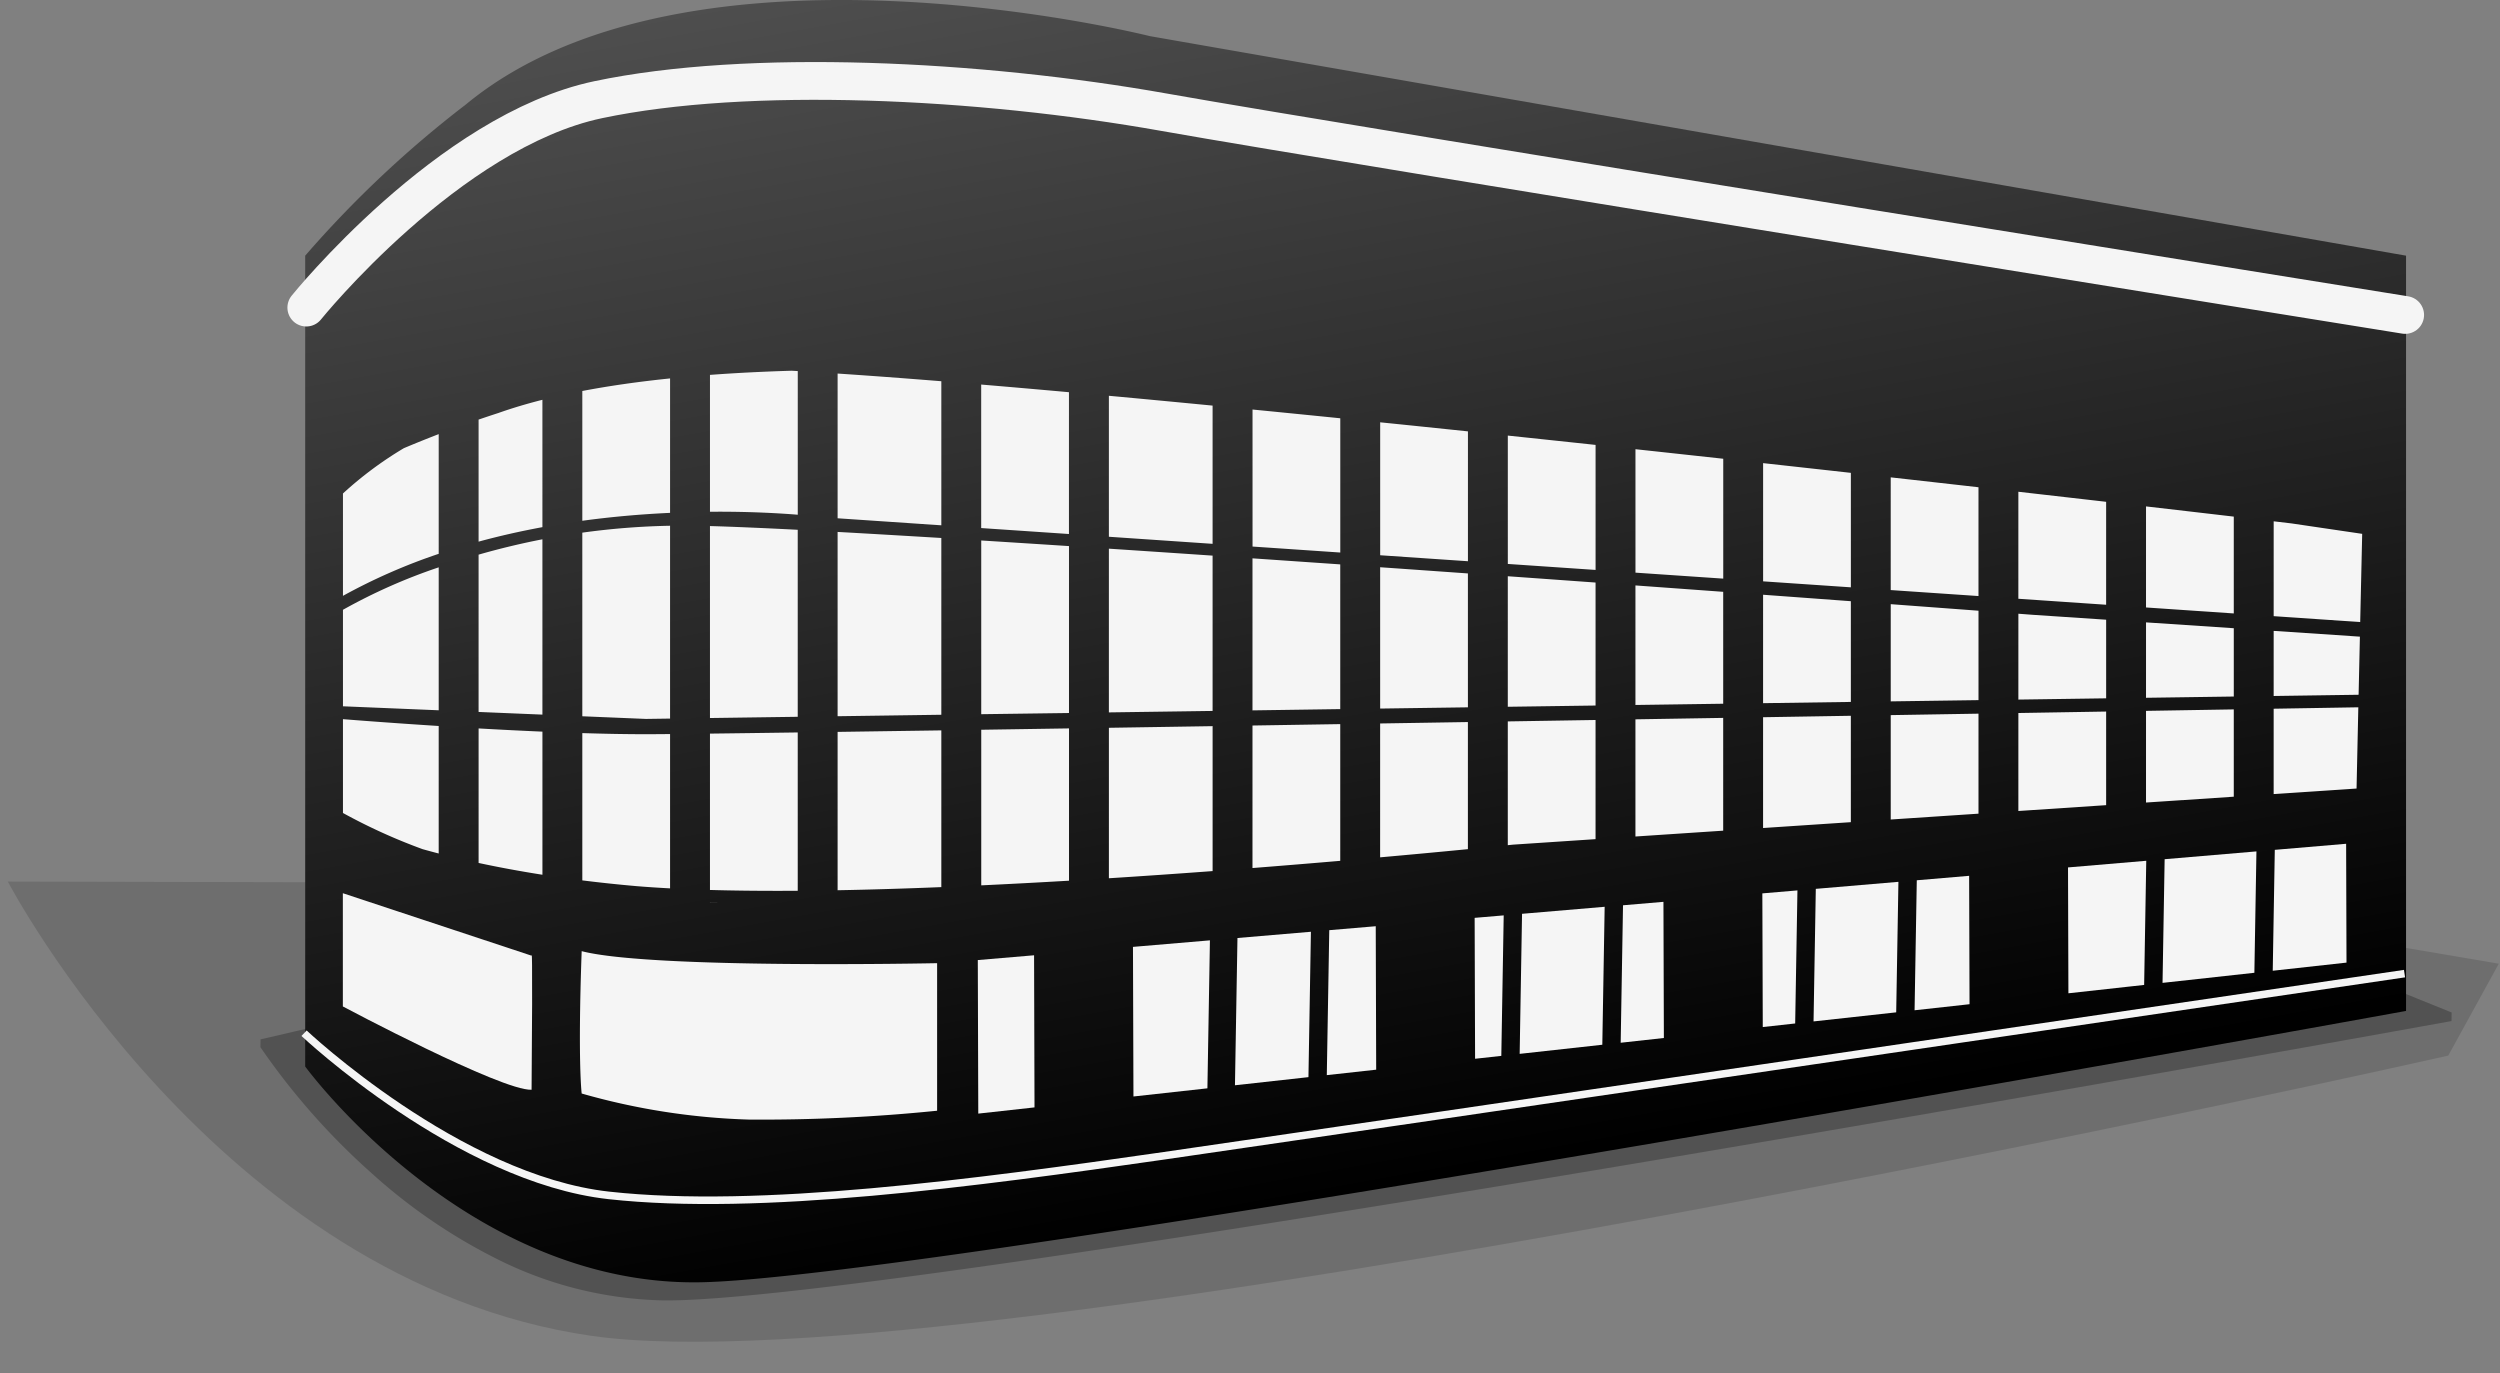 <svg id="Component_13_1" data-name="Component 13 – 1" xmlns="http://www.w3.org/2000/svg" xmlns:xlink="http://www.w3.org/1999/xlink" width="330.993" height="181.828" viewBox="0 0 330.993 181.828">
  <rect x="0" y="0" width="330.993" height="181.828" fill="#808080" stroke="none"/>
  <defs>
    <linearGradient id="linear-gradient" x1="0.34" y1="-0.077" x2="0.614" y2="0.899" gradientUnits="objectBoundingBox">
      <stop offset="0" stop-color="#565656"/>
      <stop offset="1"/>
    </linearGradient>
  </defs>
  <g id="Group_1349" data-name="Group 1349" transform="translate(-1383.447 -1396.269)">
    <g id="Group_1141" data-name="Group 1141" transform="translate(779 -45)">
      <path id="Path_2861" data-name="Path 2861" d="M856.656,1487l60.42,9.194-6.477,12.283s-195.53,47.72-245.2,41.381-78.259-58.783-78.259-58.783Z" transform="translate(44.455 56.89) rotate(1)" opacity="0.14"/>
      <path id="Subtraction_26" data-name="Subtraction 26" d="M103.517,212.377h-.007a51.346,51.346,0,0,1-21.849-5.1,74.3,74.3,0,0,1-16.945-11.207,91.77,91.77,0,0,1-14.854-16.3v-1.038L238.83,131.392l100.983,38.852v1.136l-.148.03c-5.4,1.072-54.219,10.751-105.515,20.276-31.848,5.913-58.583,10.646-79.462,14.067-26.1,4.276-43.071,6.5-50.444,6.618C104,212.375,103.76,212.377,103.517,212.377Z" transform="matrix(1, 0.017, -0.017, 1, 592.12, 1399.298)" opacity="0.25"/>
      <path id="Path_2845" data-name="Path 2845" d="M-972,1755.815v107.351s21.16,29.015,52.168,28.572,225.978-35.93,225.978-35.93v-99.994l-166.331-29.069s-60.895-15.373-90.491,9.011A144.478,144.478,0,0,0-972,1755.815Z" transform="translate(1616.854 -280.695)" fill="url(#linear-gradient)"/>
      <path id="Subtraction_25" data-name="Subtraction 25" d="M49.612,91.511c-.333,0-.678,0-1.023,0v-.015c.571.007,1.179.012,1.858.016-.044,0-.086,0-.13,0h-.037Zm7.763-1.567h0c-3.105,0-6.06-.039-8.784-.116v-20.7c3-.037,6.8-.087,11.62-.155V89.934C59.193,89.941,58.24,89.944,57.375,89.944Zm8.115-.079h0V68.9c3.758-.054,8.25-.121,13.732-.2V89.45c-4.875.2-9.495.336-13.731.415Zm-22.182-.248h0c-1.559-.082-3.049-.181-4.429-.294-2.434-.213-4.853-.47-7.189-.763v-19.5c3.116.1,5.952.147,8.43.147.682,0,1.755-.007,3.189-.02V89.616Zm41.2-.4h0v-20.6l11.619-.179V88.6c-4.024.237-7.932.444-11.618.617Zm16.9-.941h0V68.357l13.731-.217V87.329c-4.7.35-9.323.669-13.73.949Zm-75-.463h0c-2.9-.455-5.744-.98-8.449-1.562V68.441c2.933.167,5.776.31,8.45.425V87.814Zm94.011-.89h0V68.056l11.619-.186v18.1c-3.777.325-7.516.632-11.113.915l-.5.04Zm16.9-1.417h0V67.785l11.619-.188V84.426c-3.772.367-7.68.731-11.618,1.082ZM12.675,85h0c-.714-.185-1.429-.378-2.124-.572A75.555,75.555,0,0,1,0,79.636V67.218l.054,0c1.345.108,6.228.493,12.621.9V85Zm141.545-1.1h0V67.512l11.62-.189V83.1l-10.921.727-.7.072Zm16.9-1.15h0V67.236l11.619-.191V81.977l-11.618.773Zm16.9-1.125h0V66.958l11.619-.192V80.852l-11.618.773Zm16.9-1.125h0V66.679l11.62-.193V79.727l-11.619.773Zm16.9-1.125h0V66.4l11.62-.194V78.6l-11.619.773Zm16.9-1.125h0V66.116l11.619-.195V77.478l-11.618.773Zm16.9-1.125h0V65.832l11.208-.189L266.594,76.4l-10.968.73ZM40.119,67.182l-8.43-.351V42.521a97.8,97.8,0,0,1,11.619-.914v25.53Zm8.471-.119h0V41.648c2.884.081,6.793.247,11.62.493V66.9Zm16.9-.238h0v-24.4c4.1.226,8.721.5,13.732.8V66.631Zm-39.084-.214h0l-8.449-.352V45.433c2.777-.8,5.62-1.481,8.45-2.032V66.61Zm58.1-.055h0v-23c3.792.238,7.7.488,11.619.743v22.1Zm16.9-.238h0V44.641c4.531.3,9.15.61,13.731.921V66.124Zm19.013-.268h0V45.922c4.233.29,8.034.554,11.619.8v19.16ZM12.675,66.038h0L0,65.51V52.734a74.36,74.36,0,0,1,12.676-5.621V66.037Zm124.646-.227h0V47.1c4.445.312,8.137.573,11.619.821V65.647Zm16.9-.238h0V48.292c3.826.273,7.736.554,11.62.834V65.409Zm16.9-.238h0V49.508c3.809.276,7.718.561,11.619.846V65.17Zm16.9-.238h0V50.741c3.857.283,7.767.571,11.619.856V64.932Zm16.9-.238h0V51.989c4,.3,7.913.589,11.62.867V64.694Zm16.9-.238h0V53.254l1.981.15h.013l9.626.643V64.455Zm16.9-.238h0V54.4l11.619.776v9.041Zm16.9-.238h0V55.528l11.416.762-.171,7.693Zm11.458-9.789h0l-11.457-.78V41.019l2.36.279,9.358,1.381Zm-16.741-1.14h0l-11.618-.792V39.046c4.413.511,8.213.953,11.619,1.352V53.213Zm-16.9-1.152h0l-11.619-.792V37.106c4.345.5,8.146.931,11.62,1.331V52.061Zm-16.9-1.152h0l-11.619-.792V35.2c4.257.477,8.057.906,11.62,1.31v14.4ZM0,50.888V37.335a48.867,48.867,0,0,1,8.065-6c1.53-.645,3.082-1.27,4.611-1.86V45.323A76.937,76.937,0,0,0,0,50.887Zm199.642-1.129h0l-11.618-.792V33.316c4.255.469,8.055.891,11.619,1.288V49.758Zm-16.9-1.152h0l-11.618-.792V31.472c2.578.278,5.21.564,7.822.849l3.8.415v15.87Zm-16.9-1.152h0l-11.619-.792V29.669c4.043.426,7.952.842,11.62,1.235v16.55Zm-16.9-1.152h0l-11.618-.792v-17.6c3.957.4,7.865.809,11.619,1.2V46.3Zm-16.9-1.152h0l-11.618-.792V26.219c3.882.382,7.79.772,11.619,1.159V45.151ZM115.136,44h0l-13.73-.936V24.4c4.427.408,9.047.846,13.731,1.3V44Zm-97.179-.29h0V27.552c.88-.3,1.755-.593,2.6-.866,1.785-.634,3.754-1.225,5.85-1.755V41.792c-2.894.534-5.736,1.179-8.449,1.919ZM96.123,42.7h0L84.5,41.913v-19c3.7.311,7.608.652,11.619,1.013V42.7Zm-16.9-1.152h0L65.49,40.618V21.456c4.1.272,8.716.615,13.732,1.018V41.552Zm-47.533-.608h0V23.766c3.522-.674,7.431-1.234,11.619-1.665V39.9c-3.956.182-7.864.534-11.618,1.048Zm28.52-.794h0c-2.286-.183-5.947-.4-10.411-.4-.4,0-.808,0-1.208.005V21.634c3.412-.255,7.053-.44,10.824-.551l.8.045V40.15Z" transform="translate(649.854 1469.27)" fill="#f5f5f5"/>
      <path id="Path_2869" data-name="Path 2869" d="M622,1425.994s18.811-23.351,38.651-27.528,50.329-2.715,74.972,1.671,164.262,26.832,164.262,26.832" transform="translate(23 56)" fill="none" stroke="#f5f5f5" stroke-linecap="round" stroke-width="5"/>
      <path id="Path_2870" data-name="Path 2870" d="M622.265,1393.748s19.782,19.991,39.6,22.882,48.5.056,73.686-2.674S900.574,1395.6,900.574,1395.6" transform="matrix(0.999, -0.035, 0.035, 0.999, -25.721, 207.489)" fill="none" stroke="#f5f5f5" stroke-width="1"/>
    </g>
    <path id="Subtraction_30" data-name="Subtraction 30" d="M.382,49.769h0L-.028,29.447l7.438-.76.4,20.133-7.433.949Zm20.5-2.615h0l-.4-19.8,10.17-1.039V45.907l-9.77,1.247Zm13.41-1.711h0v-19.5L44,24.951V44.2l-9.7,1.239Zm12.133-1.548h0V24.7l6.142-.627.382,18.986-6.522.832Zm19.59-2.5h0l-.375-18.653,3.84-.392v18.6l-3.463.442Zm5.889-.752h0V22.1l10.919-1.115V39.249L71.9,40.643Zm13.346-1.7h0v-18.2l5.343-.546.363,18.019-5.7.728Zm18.771-2.4h0l-.356-17.687,4.638-.474V36l-4.281.546Zm6.708-.856h0V18.136l10.92-1.115V34.3L110.73,35.688Zm13.347-1.7h0V16.773l6.919-.707.342,16.993-7.26.926ZM144.4,31.391v0h0l-.336-16.658,10.341-1.056V30.114l-1.881.24ZM156.834,29.8h0V13.427l12.133-1.239V28.257L156.835,29.8Zm14.559-1.858h0V11.94l9.429-.963.316,15.727-9.744,1.243Z" transform="matrix(1, 0.017, -0.017, 1, 1513.433, 1493.932)" fill="#f5f5f5"/>
    <path id="Path_2895" data-name="Path 2895" d="M1507.518,1523.79s-37.912.8-47.058-1.591c-.53,14.714,0,18.849,0,18.849a90.056,90.056,0,0,0,22.086,3.449,229.667,229.667,0,0,0,24.972-1.171Z" fill="#f5f5f5"/>
    <path id="Path_2896" data-name="Path 2896" d="M1428.839,1514.528v14.992s21.024,11.2,24.987,11.029c.172-20.334,0-17.75,0-17.75Z" fill="#f5f5f5"/>
  </g>
</svg>

